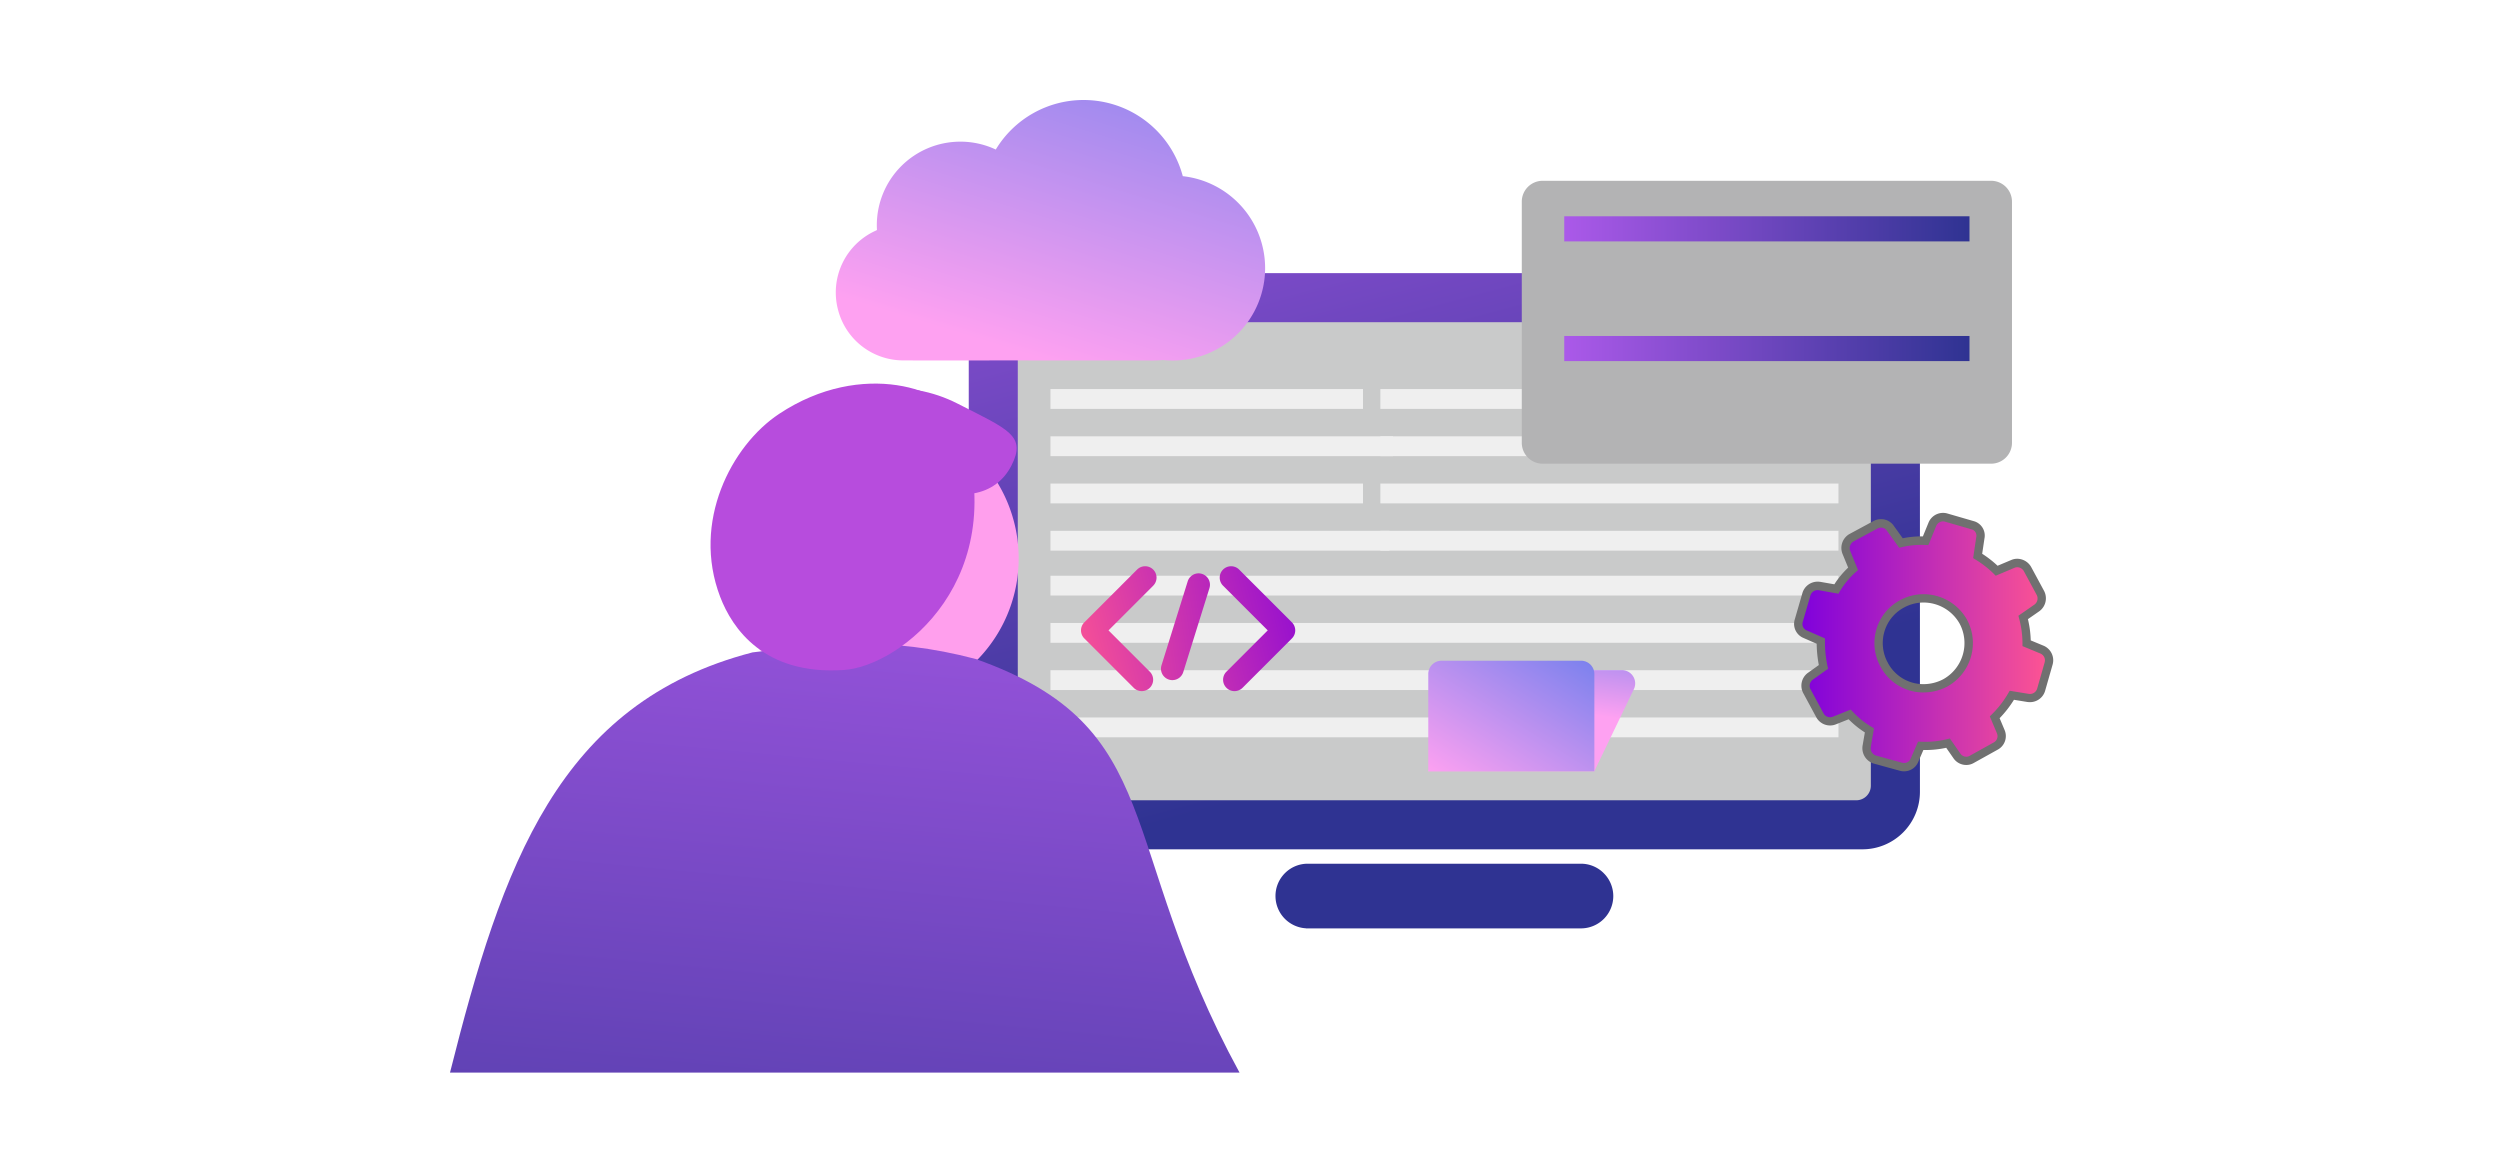 <svg xmlns="http://www.w3.org/2000/svg" xmlns:xlink="http://www.w3.org/1999/xlink" width="300" height="140" viewBox="0 0 300 140"><defs><linearGradient id="a" x1="-1.202" y1="-11.725" x2="0.366" y2="-0.462" gradientUnits="objectBoundingBox"><stop offset="0" stop-color="#ab59e9"/><stop offset="1" stop-color="#2f3392"/></linearGradient><linearGradient id="b" x1="0.063" y1="-0.492" x2="0.62" y2="0.772" xlink:href="#a"/><linearGradient id="c" x1="0.955" y1="-0.241" x2="0.364" y2="0.935" gradientUnits="objectBoundingBox"><stop offset="0" stop-color="#7e82ee"/><stop offset="1" stop-color="#fea1f1"/></linearGradient><linearGradient id="d" x1="185.141" y1="-2.024" x2="179.467" y2="4.21" xlink:href="#a"/><linearGradient id="e" x1="186.13" y1="-3.111" x2="180.457" y2="3.123" xlink:href="#a"/><linearGradient id="f" x1="187.12" y1="-4.199" x2="181.447" y2="2.035" xlink:href="#a"/><linearGradient id="g" x1="31.582" y1="-0.757" x2="32.404" y2="2.175" gradientUnits="objectBoundingBox"><stop offset="0" stop-color="#b74cdd"/><stop offset="1" stop-color="#2e00c1"/></linearGradient><linearGradient id="h" x1="0.141" y1="-0.595" x2="-0.31" y2="2.043" xlink:href="#a"/><linearGradient id="i" x1="22.401" y1="-0.141" x2="23.081" y2="1.128" xlink:href="#g"/><linearGradient id="j" y1="0.5" x2="1" y2="0.5" gradientUnits="objectBoundingBox"><stop offset="0" stop-color="#7e00dd"/><stop offset="1" stop-color="#fe5592"/></linearGradient><linearGradient id="k" x1="0" y1="0.5" x2="1" y2="0.5" xlink:href="#a"/><linearGradient id="o" x1="1.521" y1="-0.073" x2="-1.562" y2="1.238" xlink:href="#j"/><linearGradient id="p" x1="2.966" y1="-0.41" x2="-0.117" y2="0.901" xlink:href="#j"/><linearGradient id="q" x1="3.206" y1="-0.373" x2="-1.547" y2="1.16" xlink:href="#j"/><linearGradient id="r" x1="0.828" y1="-0.516" x2="0.553" y2="0.369" xlink:href="#c"/><linearGradient id="s" x1="0.974" y1="0.028" x2="0.018" y2="1.038" xlink:href="#c"/></defs><g transform="translate(2479 -7213)"><rect width="300" height="140" transform="translate(-2479 7213)" fill="none"/><g transform="translate(-2485.47 10468.21)"><g transform="translate(122.717 -3222.432)"><path d="M480.377-2889.989c-.094-.112-.2-.219-.3-.32a3.861,3.861,0,0,0-2.675-1.07H444.628a3.861,3.861,0,0,0-2.675,1.07,3.918,3.918,0,0,0-.3.32,3.862,3.862,0,0,0-.9,2.49,3.878,3.878,0,0,0,3.655,3.871v.01h33a3.881,3.881,0,0,0,3.881-3.881A3.88,3.88,0,0,0,480.377-2889.989Z" transform="translate(-403.942 2962.246)" fill="url(#a)"/><path d="M413.584-3101.2v-55.341a6.9,6.9,0,0,0-6.9-6.9H306.343a6.9,6.9,0,0,0-6.9,6.9v55.341a6.9,6.9,0,0,0,6.9,6.9H406.682A6.9,6.9,0,0,0,413.584-3101.2Z" transform="translate(-299.44 3163.44)" fill="url(#b)"/><path d="M398.816-3140.83H323.79a1.751,1.751,0,0,0-1.75,1.75v53.867a1.751,1.751,0,0,0,1.75,1.75h98.867a1.751,1.751,0,0,0,1.75-1.75v-53.867a1.751,1.751,0,0,0-1.75-1.75Z" transform="translate(-316.153 3146.719)" fill="#c9caca"/></g><path d="M279.847-3234.07a12.321,12.321,0,0,0-11.9-9.14,12.306,12.306,0,0,0-10.542,5.944,9.973,9.973,0,0,0-4.254-.945,10.021,10.021,0,0,0-10.021,10.021c0,.2.005.391.018.583-.047.026-.094.05-.146.076a8.134,8.134,0,0,0-4.522,9.51,8.083,8.083,0,0,0,7.715,6.059c5.048.023,10.1,0,15.144,0v.005q7.115,0,14.227,0A15.393,15.393,0,0,0,277.4-3212l.065-.008a11.478,11.478,0,0,0,1.167.06,11.094,11.094,0,0,0,11.094-11.094A11.1,11.1,0,0,0,279.847-3234.07Z" transform="translate(-131.442 0)" fill="url(#c)"/><g transform="translate(132.524 -3208.522)"><rect width="37.506" height="2.378" transform="translate(0 0)" fill="#efefef"/><rect width="41.106" height="2.378" transform="translate(0 5.671)" fill="#efefef"/><rect width="37.506" height="2.378" transform="translate(0 11.339)" fill="#efefef"/><rect width="40.674" height="2.378" transform="translate(0 17.009)" fill="#efefef"/></g><g transform="translate(132.524 -3186.124)"><rect width="94.562" height="2.378" transform="translate(0 0)" fill="#efefef"/><rect width="94.562" height="2.378" transform="translate(0 5.671)" fill="#efefef"/><rect width="94.562" height="2.378" transform="translate(0 11.341)" fill="#efefef"/><rect width="94.562" height="2.378" transform="translate(0 17.009)" fill="#efefef"/></g><g transform="translate(172.114 -3208.522)"><rect width="54.971" height="2.378" transform="translate(0 0)" fill="#efefef"/><rect width="54.971" height="2.378" transform="translate(0 5.671)" fill="#efefef"/><rect width="54.971" height="2.378" transform="translate(0 11.339)" fill="#efefef"/><rect width="54.971" height="2.378" transform="translate(0 17.009)" fill="#efefef"/></g><g transform="translate(60.47 -3209.179)"><path d="M203.292-3099.09a17.455,17.455,0,0,0-15.876,10.19c-4.631.917-1.748,13.907.367,15.293a17.436,17.436,0,0,0,1.782,2.763,17.429,17.429,0,0,0,13.511,6.668c.2-.154.412-.3.628-.435-.216.135-.425.281-.628.435l.216,0a17.4,17.4,0,0,0,7.609-1.74h0a17.49,17.49,0,0,0,5.454-4.136,17.388,17.388,0,0,0,4.4-11.581A17.463,17.463,0,0,0,203.292-3099.09Zm5.616,32.972h0a10.033,10.033,0,0,1,1.011.052A10.033,10.033,0,0,0,208.908-3066.118Z" transform="translate(-152.514 3102.599)" fill="#ff9fed"/><path d="M229.13-2983.918c5.283,7.043,7.132,20.432,7.132,20.432s6.382-14.561,5.592-20.432S229.13-2983.918,229.13-2983.918Z" transform="translate(-185.198 3019.357)" fill="#ff9fed"/><circle cx="1.93" cy="1.93" r="1.93" transform="translate(59.082 40.489)" fill="url(#d)"/><circle cx="1.93" cy="1.93" r="1.93" transform="translate(57.878 46.759)" fill="url(#e)"/><circle cx="1.93" cy="1.93" r="1.93" transform="translate(55.222 52.328)" fill="url(#f)"/><path d="M235.932-3107.051c-1.836,3.594,2.949,4.454,9.044,7.569s10.492,1.938,12.328-1.654-.357-4.319-6.452-7.434S237.768-3110.646,235.932-3107.051Z" transform="translate(-189.934 3110.977)" fill="url(#g)"/><path d="M96.773-2991.679c8.512-1.021,16.15-2.011,26.79.794,23.183,8.231,16.6,22.01,31.651,49.632H60.47C66.721-2966.071,73.429-2985.623,96.773-2991.679Z" transform="translate(-60.47 3023.934)" fill="url(#h)"/><path d="M210.449-3107.971c6.543,18.741-7.137,29.33-13.967,29.78-9.591.633-13.389-5.011-14.829-8.783-3.438-9,1.362-18.163,7.067-21.948C198.756-3115.579,209.12-3111.781,210.449-3107.971Z" transform="translate(-149.234 3112.561)" fill="url(#i)"/></g><path d="M699.26-3031.156a5.391,5.391,0,0,1-7.338-2.144,5.348,5.348,0,0,1,2.144-7.337,5.454,5.454,0,0,1,7.338,2.141,5.458,5.458,0,0,1-2.144,7.34Zm6.152-13.446h0a12.216,12.216,0,0,0-2.279-1.776l.318-2.144a1.292,1.292,0,0,0-.956-1.55l-3.144-.911a1.393,1.393,0,0,0-1.641.773l-.821,2.006a10.721,10.721,0,0,0-2.964.273l-1.276-1.776a1.367,1.367,0,0,0-1.776-.412l-2.873,1.55a1.439,1.439,0,0,0-.638,1.732l.82,2.005a10.305,10.305,0,0,0-2.006,2.415l-2.05-.364a1.4,1.4,0,0,0-1.55,1l-.912,3.146a1.323,1.323,0,0,0,.776,1.641l1.868.821a14.119,14.119,0,0,0,.318,3.1l-1.6,1.141a1.4,1.4,0,0,0-.365,1.824l1.55,2.87a1.385,1.385,0,0,0,1.732.594l1.823-.729a10.558,10.558,0,0,0,2.37,1.915l-.32,1.868a1.434,1.434,0,0,0,.958,1.641l3.144.865a1.351,1.351,0,0,0,1.641-.821l.729-1.688a11.327,11.327,0,0,0,3.282-.321l1.047,1.506a1.346,1.346,0,0,0,1.776.455l2.87-1.6a1.358,1.358,0,0,0,.638-1.732l-.729-1.732a12.469,12.469,0,0,0,2.053-2.644l1.959.321a1.4,1.4,0,0,0,1.55-.956l.912-3.191a1.389,1.389,0,0,0-.776-1.641l-1.868-.773a11.945,11.945,0,0,0-.412-3.1l1.641-1.141a1.416,1.416,0,0,0,.411-1.823l-1.55-2.87a1.4,1.4,0,0,0-1.732-.594Z" transform="translate(-459.336 -142.118)" fill-rule="evenodd" fill="url(#j)"/><path d="M694.3-3020.533a1.977,1.977,0,0,1-.508-.067l-3.174-.874a1.934,1.934,0,0,1-1.292-2.2l.262-1.528a11.1,11.1,0,0,1-1.947-1.577l-1.506.6a1.83,1.83,0,0,1-.714.143,1.881,1.881,0,0,1-1.65-.963l-1.546-2.864a1.907,1.907,0,0,1,.5-2.466l.009-.006,1.331-.951a14.706,14.706,0,0,1-.258-2.555l-1.569-.69a1.826,1.826,0,0,1-1.055-2.249l.908-3.132a1.9,1.9,0,0,1,1.842-1.381,1.946,1.946,0,0,1,.256.017l.022,0,1.717.3a10.74,10.74,0,0,1,1.656-2l-.692-1.691a1.926,1.926,0,0,1,.856-2.347l.011-.006,2.873-1.55a1.909,1.909,0,0,1,.9-.227,1.852,1.852,0,0,1,1.52.79l1.082,1.506a11.189,11.189,0,0,1,2.25-.225h.169l.693-1.694a1.879,1.879,0,0,1,1.734-1.126,1.826,1.826,0,0,1,.5.07l3.138.91a1.793,1.793,0,0,1,1.318,2.118l-.268,1.808a12.713,12.713,0,0,1,1.847,1.438l1.649-.694a1.805,1.805,0,0,1,.711-.145,1.949,1.949,0,0,1,1.642.938l.014.024,1.547,2.865a1.914,1.914,0,0,1-.549,2.466l-.014.01-1.358.944a12.432,12.432,0,0,1,.338,2.55l1.568.649a1.9,1.9,0,0,1,1.061,2.238l-.918,3.211a1.889,1.889,0,0,1-1.818,1.312,2.083,2.083,0,0,1-.272-.018l-.015,0-1.622-.265a12.909,12.909,0,0,1-1.719,2.208l.6,1.426a1.848,1.848,0,0,1-.864,2.368l-2.858,1.59a1.76,1.76,0,0,1-.88.23,1.852,1.852,0,0,1-1.558-.842l-.849-1.22a11.8,11.8,0,0,1-2.523.268l-.218,0-.592,1.371A1.836,1.836,0,0,1,694.3-3020.533Zm-3.376-1.893,3.129.86a.971.971,0,0,0,.247.033.843.843,0,0,0,.8-.557l.005-.012.866-2,.344.015c.174.008.35.011.521.011a10.693,10.693,0,0,0,2.617-.317l.335-.085,1.254,1.8a.856.856,0,0,0,.723.392.76.76,0,0,0,.382-.1l.008,0,2.889-1.606a.858.858,0,0,0,.4-1.088l-.861-2.045.238-.238a11.951,11.951,0,0,0,1.972-2.538l.172-.3,2.294.375a1.067,1.067,0,0,0,.133.008.892.892,0,0,0,.866-.618l.909-3.18a.885.885,0,0,0-.49-1.043l-2.174-.9v-.334a11.516,11.516,0,0,0-.4-2.972l-.089-.338,1.921-1.335a.916.916,0,0,0,.271-1.17l-.006-.01-1.542-2.857a.942.942,0,0,0-.783-.45.817.817,0,0,0-.321.066l-2.265.954-.238-.238a11.7,11.7,0,0,0-2.186-1.7l-.283-.173.371-2.5a.792.792,0,0,0-.587-.966l-.018,0-3.144-.911a.825.825,0,0,0-.227-.031.892.892,0,0,0-.814.518l-.952,2.327-.352-.016c-.159-.007-.32-.011-.479-.011a10.106,10.106,0,0,0-2.347.271l-.326.078-1.477-2.056a.84.84,0,0,0-.7-.363.908.908,0,0,0-.428.107l-2.866,1.546a.945.945,0,0,0-.417,1.111l.953,2.33-.266.235a9.749,9.749,0,0,0-1.908,2.3l-.177.3-2.377-.422a.941.941,0,0,0-.114-.007.9.9,0,0,0-.877.644l0,.01-.918,3.167a.826.826,0,0,0,.5,1.022l0,0,2.167.952v.326a13.645,13.645,0,0,0,.305,2.989l.073.324-1.862,1.33a.906.906,0,0,0-.226,1.172l.006.01,1.55,2.87a.882.882,0,0,0,.769.437.836.836,0,0,0,.328-.065l.01,0,2.141-.857.234.25a10.006,10.006,0,0,0,2.255,1.823l.3.174-.38,2.218A.93.93,0,0,0,690.926-3022.426Zm5.711-7.569a5.824,5.824,0,0,1-5.154-3.067,5.87,5.87,0,0,1-.5-4.533,5.787,5.787,0,0,1,2.849-3.483,5.883,5.883,0,0,1,2.8-.711,5.981,5.981,0,0,1,5.209,3.048l0,.006a5.871,5.871,0,0,1,.472,4.477,5.948,5.948,0,0,1-2.81,3.538l-.009.005A6.1,6.1,0,0,1,696.637-3030Zm-.006-10.794a4.885,4.885,0,0,0-2.326.592,4.8,4.8,0,0,0-2.364,2.887,4.878,4.878,0,0,0,.419,3.769l0,.006a4.825,4.825,0,0,0,4.274,2.541,5.09,5.09,0,0,0,2.383-.6,4.967,4.967,0,0,0,1.946-6.66A4.98,4.98,0,0,0,696.631-3040.79Z" transform="translate(-459.336 -142.118)" fill="#707070"/><g transform="translate(189.084 -3233.515)"><path d="M610.546-3172.042h-53.81a2.507,2.507,0,0,1-2.506-2.506v-28.937a2.507,2.507,0,0,1,2.506-2.506h53.812a2.507,2.507,0,0,1,2.506,2.506v28.937A2.509,2.509,0,0,1,610.546-3172.042Z" transform="translate(-554.23 3205.99)" fill="#b3b3b4"/><rect width="48.631" height="3.014" transform="translate(5.095 4.259)" fill="url(#k)"/><rect width="48.631" height="3.014" transform="translate(5.095 11.44)" fill="url(#k)"/><rect width="48.631" height="3.014" transform="translate(5.095 18.622)" fill="url(#k)"/><rect width="48.631" height="3.014" transform="translate(5.095 25.803)" fill="url(#k)"/></g><g transform="translate(136.189 -3187.261)"><path d="M416.836-3013.43a1.358,1.358,0,0,1-.966-.4,1.367,1.367,0,0,1,0-1.933l4.957-4.957-5.363-5.363a1.366,1.366,0,0,1,0-1.933,1.366,1.366,0,0,1,1.933,0l6.33,6.33a1.371,1.371,0,0,1,.4.966,1.365,1.365,0,0,1-.4.967l-5.923,5.923A1.369,1.369,0,0,1,416.836-3013.43Z" transform="translate(-398.417 3028.417)" fill="url(#o)"/><path d="M358.451-3013.43a1.362,1.362,0,0,1-.966-.4l-5.923-5.923a1.371,1.371,0,0,1-.4-.967,1.364,1.364,0,0,1,.4-.966l6.33-6.33a1.366,1.366,0,0,1,1.933,0,1.366,1.366,0,0,1,0,1.933l-5.363,5.363,4.957,4.957a1.367,1.367,0,0,1,0,1.933A1.373,1.373,0,0,1,358.451-3013.43Z" transform="translate(-351.16 3028.417)" fill="url(#p)"/><path d="M389.379-3012.326a1.373,1.373,0,0,1-.406-.062,1.366,1.366,0,0,1-.9-1.711l3.144-10.078a1.367,1.367,0,0,1,1.711-.9,1.366,1.366,0,0,1,.9,1.711l-3.144,10.078A1.371,1.371,0,0,1,389.379-3012.326Z" transform="translate(-378.413 3025.992)" fill="url(#q)"/></g><g transform="translate(177.863 -3175.921)"><path d="M531.074-2968.412l4.746-9.851a1.594,1.594,0,0,0-1.438-2.287H516.651l-5.5,12.138Z" transform="translate(-511.15 2981.677)" fill="url(#r)"/><path d="M531.074-2971.614H511.15v-11.669a1.6,1.6,0,0,1,1.6-1.6H529.48a1.6,1.6,0,0,1,1.6,1.6v11.669Z" transform="translate(-511.15 2984.88)" fill="url(#s)"/></g></g></g></svg>